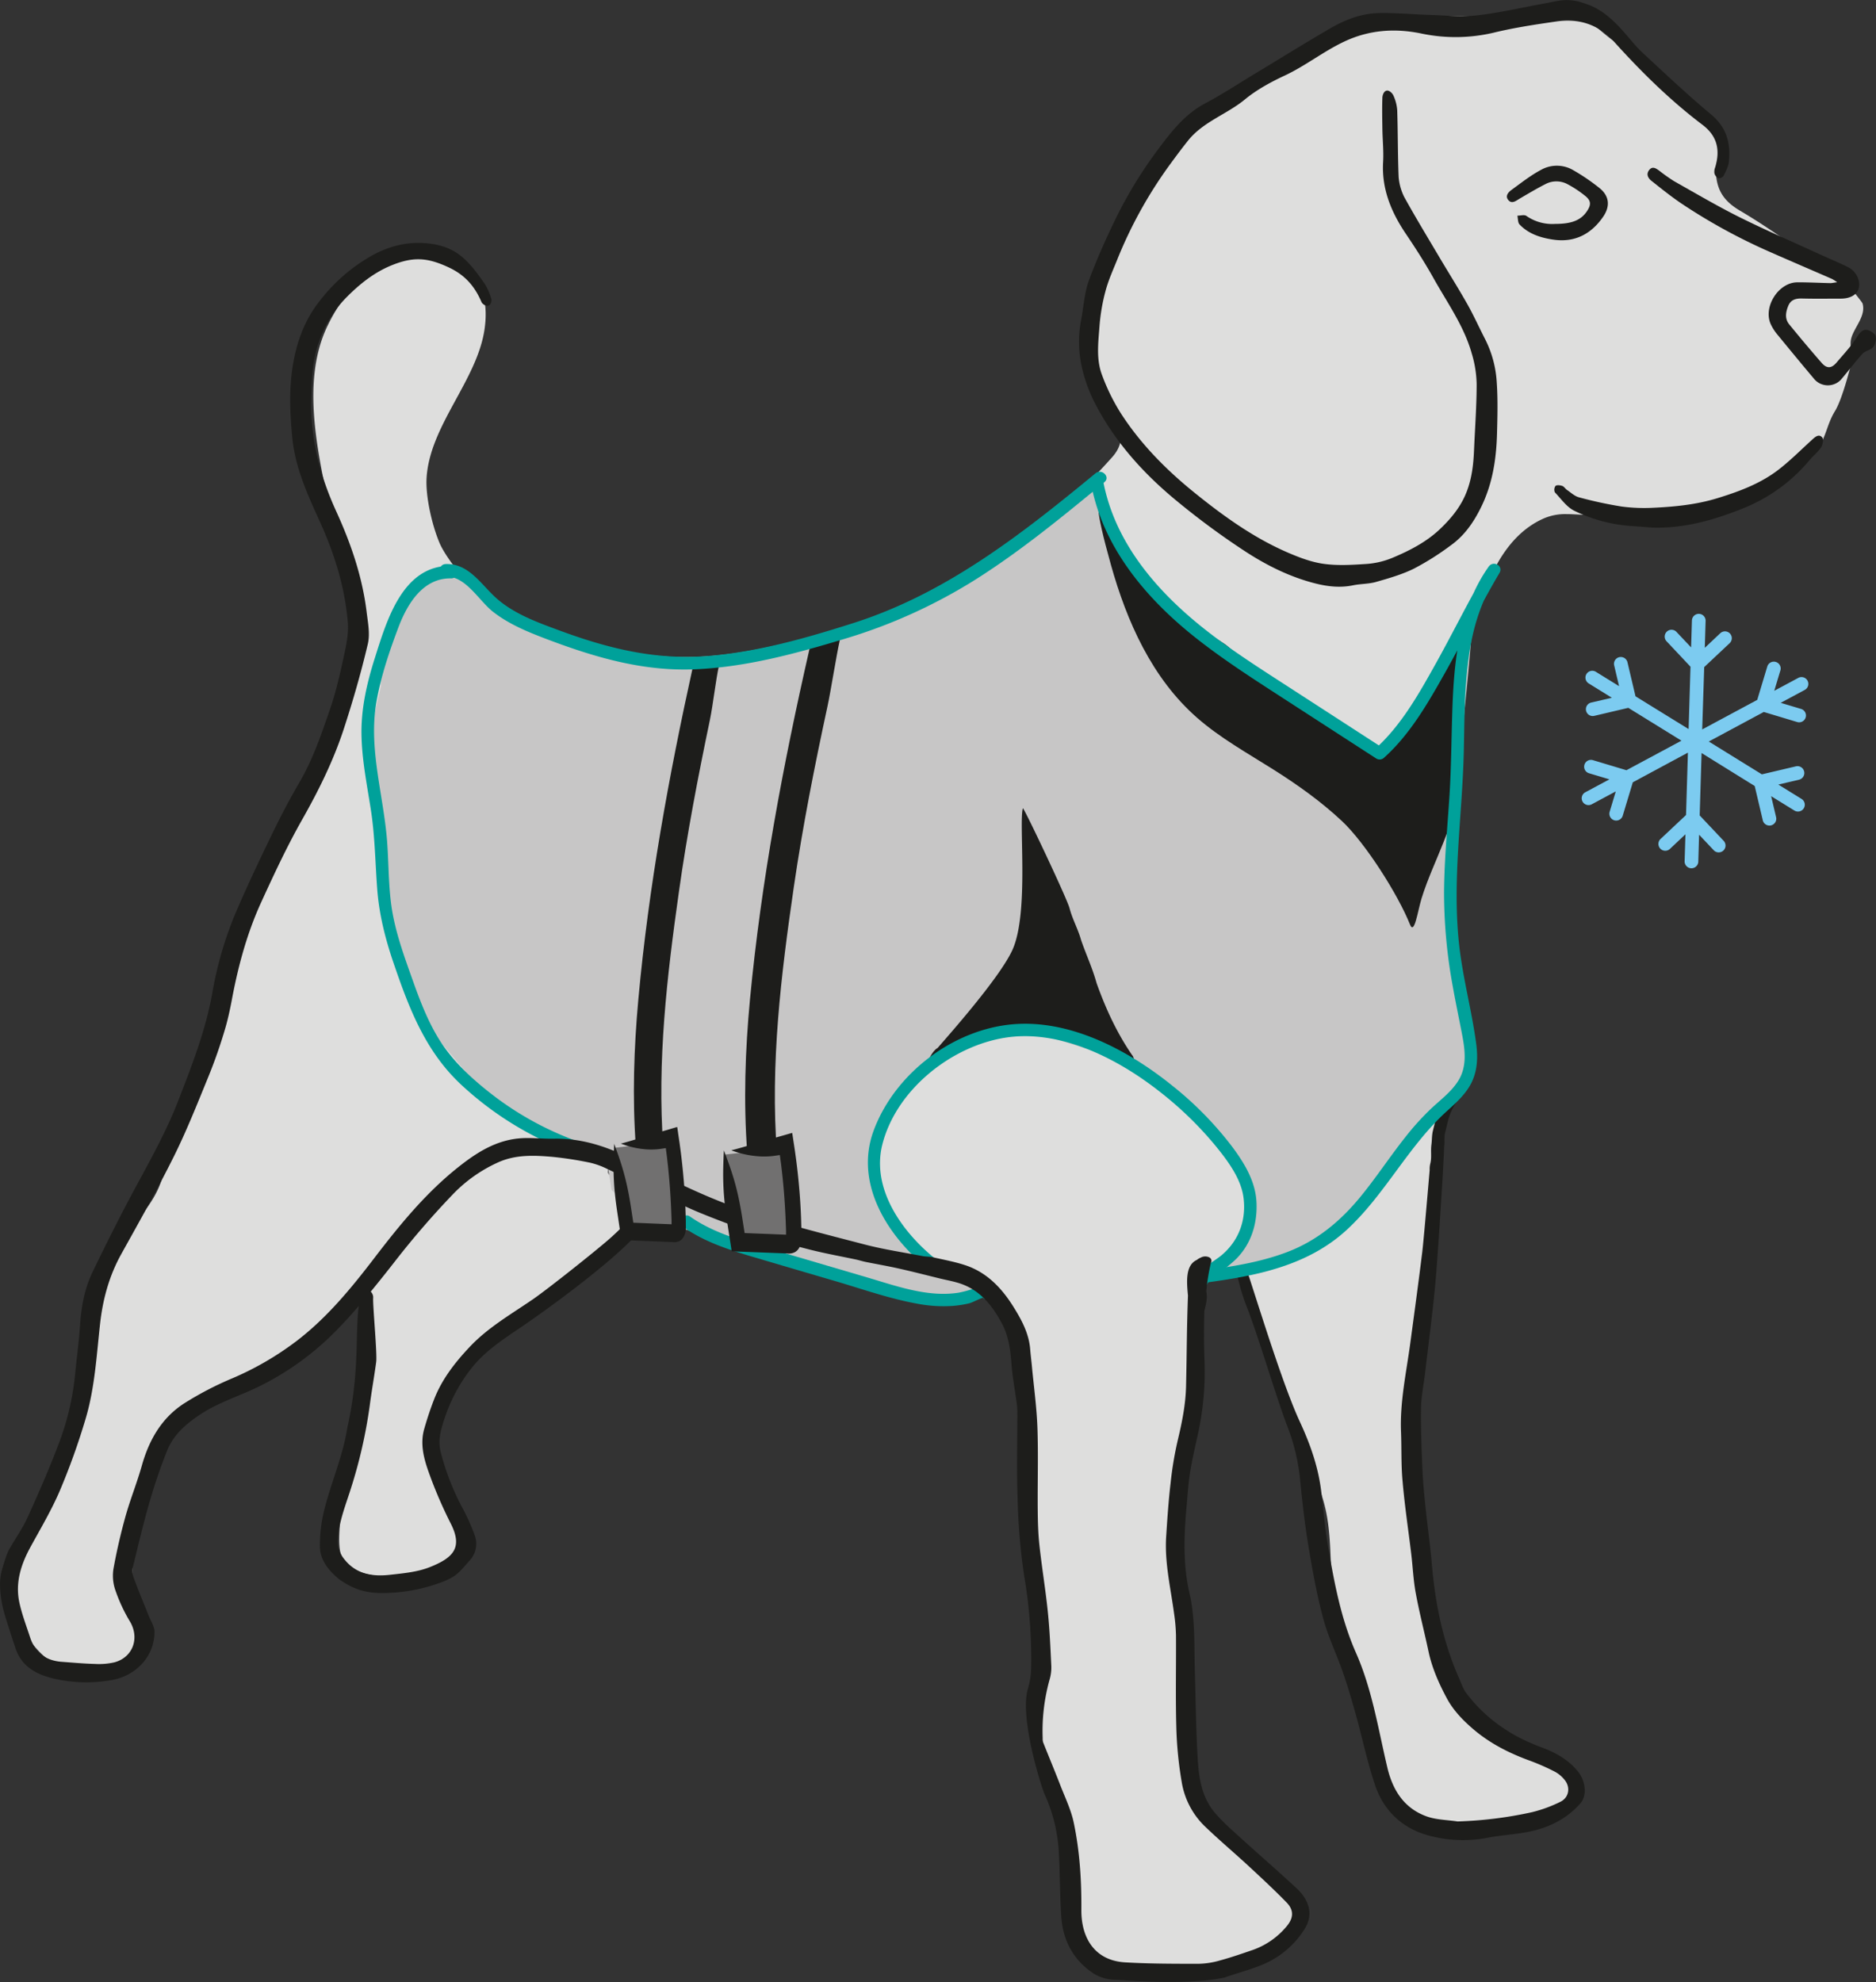 <?xml version="1.0" encoding="utf-8"?><svg id="Laag_1" data-name="Laag 1" xmlns="http://www.w3.org/2000/svg" viewBox="0 0 899.26 950.01"><rect x="0" y="0" width="899.26" height="950.01" fill="#333333" stroke="none"/><defs><style>.cls-1{fill:#7ccbf0;}.cls-2{fill:#dededd;}.cls-3{fill:#fff;}.cls-4{fill:#e8e8e8;}.cls-5{fill:#c7c6c6;}.cls-6,.cls-8{fill:#1d1d1b;}.cls-6{fill-rule:evenodd;}.cls-7{fill:#00a19a;}.cls-9{fill:#717070;}</style></defs><title>© MPS - WEBSITE - MENU ICON - DRY COOLING VEST DOG - V01.2020</title><path class="cls-1" d="M857.12,318.51l-.4,13.05-7-7.42a3.27,3.27,0,0,0-4.77,4.48l11.48,12.19-.9,29.9L830.07,355l-3.85-16.29a2.94,2.94,0,0,0-.3-.8,3.27,3.27,0,0,0-6.07,2.3l2.34,9.92-11.12-6.87a3.27,3.27,0,1,0-3.45,5.56l11.12,6.88L808.81,358a3.27,3.27,0,0,0,1.5,6.37l16.31-3.84,25.47,15.74-26.37,14.16-16.05-4.82a3.27,3.27,0,0,0-1.89,6.27l9.78,2.93L806,401a3.27,3.27,0,1,0,3.1,5.76l11.52-6.18-2.94,9.76a3.27,3.27,0,0,0,6.27,1.88l4.83-16L855.19,382l-.9,29.9-12.2,11.47a3.27,3.27,0,0,0,4.48,4.77l7.44-7-.4,13.06a3.28,3.28,0,0,0,6.55.19l.39-13.05,7,7.42a3.27,3.27,0,0,0,5.27-3.79,3.33,3.33,0,0,0-.5-.7l-11.49-12.18.91-29.9L887.21,398l3.84,16.29a3.28,3.28,0,1,0,6.38-1.5l-2.34-9.92,11.12,6.87a3.27,3.27,0,0,0,4.61-4.33,3.33,3.33,0,0,0-1.16-1.23l-11.13-6.88,9.94-2.33A3.29,3.29,0,0,0,910.9,391a3.48,3.48,0,0,0-.3-.8,3.28,3.28,0,0,0-3.64-1.63l-16.31,3.84-25.46-15.74,26.37-14.16,16,4.82a3.27,3.27,0,1,0,1.89-6.27l-9.77-2.93,11.52-6.19a3.27,3.27,0,1,0-3.11-5.76l-11.51,6.18,2.94-9.76a3.25,3.25,0,0,0-.26-2.49,3.22,3.22,0,0,0-1.94-1.58,3.28,3.28,0,0,0-4.08,2.19l-4.82,16-26.38,14.16L863,341l12.2-11.47a3.25,3.25,0,0,0,.64-3.93,3.33,3.33,0,0,0-.5-.7,3.29,3.29,0,0,0-4.63-.14l-7.43,7,.4-13.06a3.28,3.28,0,0,0-6.55-.19Z" transform="translate(-46.09 -21.26)"/><path class="cls-2" d="M510.47,634.16a2.27,2.27,0,0,0,1.28.68l-1.28-.68M283.8,307.68H282l.1.13.46,0a5,5,0,0,0,1.24-.15m511-281.36a16.42,16.42,0,0,0-2.18.15c-9.64,1.29-15,4.34-23.14,4.34a35,35,0,0,1-4.92-.36A158.84,158.84,0,0,0,742.37,29a258.33,258.33,0,0,0-34.87,2.6c-20.45,2.83-33.84,9.3-50.4,21.59-17,12.62-38.39,25-52.36,40.63-11.57,12.93-18.66,30.26-26.24,45.78-3.76,7.69-8.11,15.2-9.43,23.68-1.82,11.77-4.6,32.55,1.38,42.68,7.67,13,19.37,22.76,8.55,34.66a344.61,344.61,0,0,1-29.4,29.17c-28.71,25.71-69.12,45.88-105.9,58.43-15.48,5.29-34,10.18-50.38,11.07-9.78.54-20.17,1.84-30.37,1.84a76.38,76.38,0,0,1-18.7-2A289.25,289.25,0,0,1,304.59,326c-5.07-2.13-14.07-4.49-17.9-8.6-2.94-3.16-2.45-6.58-4.59-9.54-8.58-.65-22.23-19.19-25.2-26.1-3.66-8.5-6.9-22.56-6.32-31.58,1.62-25.21,24.41-46.81,27.83-71.47,3.17-22.91-9.31-33.47-30.79-33.47-.9,0-1.82,0-2.75.06-20.16.8-32.88,14.11-41.51,31.58-14.6,29.54-3,68.3,2.91,99.24,4.53,23.59,11.64,46.38,8.87,71.36-1.95,17.79-13.74,39.55-23.48,54.05-21.19,31.55-27,69.71-39.52,104.73-6.59,18.4-16.38,36-21.91,54.12-2.54,8.31-4,16.73-6.35,25.29-3.5,12.54-13.09,21-20.77,31.38-11.92,16.16-10.24,29-14.21,47.33-4.69,21.62-8.08,39.59-14.62,60.25C71,734.87,61.67,747.83,57.28,758c-2.72,6.34-8,13.1-9.05,19.81-1.65,10.52,12,32.88,21.23,39,4.15,2.77,11.64,4.31,19.25,4.31,8.61,0,17.39-2,21.64-6.37,6.28-6.49.22-12.32.22-20.05,0-10.45-2-17.28-.46-26,3.52-20.2-.06-29.75,9.25-46,4.81-8.4,7.54-17.69,15.34-23.64a181,181,0,0,1,24.42-15.86c22.57-11.95,46.57-24.64,63.34-44.13-4.4,10.45-2,15.32-1,25,1,10-1.81,20.46-1.81,30.74,0,19.22-11.37,34.51-10.63,53.19.25,6.41-1.93,16.88,2.46,22.38,3.71,4.63,14.12,6.58,20.7,6.58.69,0,1.34,0,1.93-.07,7-.48,18.75-3.19,25.31-5.4,10.6-3.59,7-5.12,5.61-14.56a246.51,246.51,0,0,0-8.16-35.87c-2.64-8.66-2.07-14.59,1.64-22.64,6.73-14.66,12.75-29.13,26.21-38.74,14.07-10.05,36.15-21.57,48.06-34.16,6.56-6.94,16.26-19.28,24.31-27.15-15.66-7-19.57-15-19.57-15s-.34-5.9.5-6.23a5.25,5.25,0,0,1,2.27-.27h0c1.08,0,50.6,21.2,74.52,31.59,11.84,2.83,23.36,5.6,35.16,8.67,13.46,3.51,27.66,7,40.65,11.49,5.4,1.88,11.58,2.85,17.54,4.14.8.48,1.56.92,2.3,1.33a.71.71,0,0,1-.08-.56l-.95-.49c6,1.37,11.79,3.17,16.21,6.71-5.49-.7-4.32-1.24-9.56-3.07.63-1.33-2.45-1.39-4.34-1.91,8.74,4.52,13.63,4.58,19.1,18.46,6.26,15.88,6.91,47.28,8.59,64.06,1.88,18.93,2.72,38.14,2.72,57.79,0,12.2,7.43,26.11,4.52,37.87-2.17,8.81-8.91,24.31-6.45,34.12,1.61,6.45,2.92,3.24,4.84,10.08,2.2,7.8,2.51,15.79,5,23.48A389.46,389.46,0,0,1,563,934.14c3.63,20.78,1.51,32.54,26.19,34.1q3.6.22,7.19.22c18,0,35.82-4.17,52.44-10.86,20.29-8.16,25.54-20.28,6.37-35.62-16.49-13.18-24.91-23.12-34.11-42s-7.52-47.2-7.5-68.11c0-21.35-3.63-41.82-3.61-63.15,0-29.29,11-54.18,10-83.06-.64-18.3-5-5.45.51-23,2.48-8,1.68-8.53,5-9.44,7.61-2.78,14.2-5.45,16.56-5.45.57,0,.89.16.92.5,1.74,18.65,9,34,14,54.93,5.09,21.42,19.49,39.63,24.44,61.07,3.94,17.09,1.29,35.17,5.4,52.47,4.77,20.14,8.73,39.6,16.51,58.68,5.1,12.51,11.88,31.77,24.18,38.58,6,3.31,15.06,4.56,24.36,4.56a112.58,112.58,0,0,0,27.08-3.28c15.24-4.08,28.11-17.72,12.46-29.93-15.11-11.78-33.26-17.34-46.78-31.66-6.29-6.67-6.32-12.14-7.22-21.43s-3.63-18.21-5.38-27.28c-3.81-19.8-5.53-39.3-6.37-59.55-.79-19-6.42-36.61-2.67-56,7.47-38.59,8.81-62,15.14-108,1.33-9.68,12.79-24.81,13.41-34.48.76-11.9-4.19-23.4-6.43-35-7-36.43-1.45-91.11-1.66-109.58-.26-23.05,6.3-54.59,13.85-76.2,5-14.37,13.66-29.89,29-36.5a26,26,0,0,1,10.64-2c1.75,0,3.49.1,5.25.19s3.54.2,5.37.2a36.55,36.55,0,0,0,5.73-.41,112.11,112.11,0,0,1,17.59-1.13c2.74,0,5.47,0,8.2.09s5.45.09,8.15.09,5.65-.05,8.43-.21c24.18-1.4,45.74-11.27,60.78-29.05,5.08-6,5.08-12.3,9.26-19.13,3-4.85,6.28-16.84,7.77-22.63.93-3.66-.86-8.05-.09-11.74,1.15-5.46,7.31-11,5.55-17.2-.22-.77-6.43-8.28-7.07-9-3.34-3.93-5.13-4.75-9.23-7.4-14-9.07-27.85-19.51-42.28-28-7.91-4.64-11.47-9.89-11.75-19.12-.13-4.42,2.57-9.63,1.67-13.83-.65-3-5.34-8.29-7.27-11-11.69-16.73-26.34-25.39-43.13-37.3-9-6.42-15.5-14.85-24.91-14.85" transform="translate(-46.09 -21.26)"/><path class="cls-3" d="M368,591.15c-2.63,0-6.54,3-10.94,7.28,35.61,15.93,96,36.18,97,36.41,1.43.35,47.94,10.79,47.94,10.79l18.11-3.06L507.21,635S429.9,615.4,427.44,614.1c-.56-.31-5.44-2.45-12.62-5.57l-5.47-1.31c-12.47-3-37.14-16-41.25-16.07H368" transform="translate(-46.09 -21.26)"/><path class="cls-4" d="M340.3,576.94h0c-1.27,0-4.44-.14-5.27.18s2.83,4.91,2.83,4.91,3.58,9.39,19.24,16.4c4.4-4.31,8.31-7.28,10.94-7.28h.06c4.11.07,28.78,13.1,41.25,16.07l5.47,1.31c-23.92-10.39-73.44-31.59-74.52-31.59" transform="translate(-46.09 -21.26)"/><path class="cls-5" d="M569.35,250c-1.76.58-26.79,39.78-96.08,64.21S374,338.4,348.07,333.75c-43.48-7.8-49.4-17-64-24.2-4.06-2-7.9-8.17-11.14-11.32-4.45-4.34-19.47-4.73-30.88,7.89-16.31,18-13.33,43.93-13.33,43.93l-6.23,27.05L228.11,410l.56,27.33,4.11,30.25,18,45.37,27.37,32.58s44.21,29.3,56.93,29.35c1.84,0,3.81,14.49,4.08,16.52s29.93,17.55,29.93,17.55,85.86,24.54,102.3,30.56c24.83,9.09,44.14.29,44.14.29a13.57,13.57,0,0,0-5-3.42C484,628.16,423.46,611.44,390,596.09c-1.58-.72-19.22-10.12-17.66-8.71,15.74,14.18,115.6,43.9,118.3,41.31.07-.07-11.76-12.76-18.31-26.9-5.82-12.55-6.43-26.74-6.43-26.83,0-14.63,21.28-41.9,21.28-41.9l25.94-10.64s15.54-8.73,17.29-9.31,50.8,15.88,52.54,15.3S613.54,551,613.54,551l22.61,23.28s10.39,12.29,11.31,24.6c1.42,19.09-21.38,28.78-17.76,30.51,27.65,13.22,63.42-21.91,89.92-56.11,10-12.89,33.26-37.58,30.92-46.89s-9.66-79.15-9.31-85.13c3.33-55.87,12.31-119.88,10-125.7-8.65,24.84-23.89,40.77-43.79,66.69C673.69,362.39,589.64,312.06,582.28,279c-5.83-10.47-12.93-29-12.93-29Z" transform="translate(-46.09 -21.26)"/><path class="cls-6" d="M570.53,213.69c9.69,19.14,23.81,34.77,40.29,48.21a366.45,366.45,0,0,0,32.71,24c10.19,6.58,21.19,12,33.05,15,5.85,1.49,11.92,2.18,18.06.91,3.65-.75,7.52-.61,11.08-1.63,6.18-1.77,12.48-3.57,18.19-6.4a129.75,129.75,0,0,0,17.63-11.14c6.51-4.65,10.92-11,14.48-18.24,5.56-11.27,7.35-23.22,7.67-35.51.22-8.24.43-16.53-.16-24.74A52.31,52.31,0,0,0,758,183.87c-2.92-5.66-5.51-11.49-8.64-17-4.35-7.7-9.09-15.18-13.59-22.8-5.57-9.4-11.23-18.75-16.52-28.3a26,26,0,0,1-2.72-9.65c-.44-10.64-.34-21.29-.68-31.93A20.26,20.26,0,0,0,714,67c-.46-1-1.93-2.59-3.26-2.3s-1.92,2.14-2,3.23c-.18,5.06-.08,10.13,0,15.19.08,5.27.65,10.56.34,15.81-.74,12.85,3.86,24,11,34.54,4.66,6.9,9.14,13.91,13.2,21.17,6.53,11.68,14.58,22.87,18.28,36a54.11,54.11,0,0,1,2.36,14.67c0,10.62-.81,21.25-1.26,31.88-.28,6.57-1,13-3.34,19.29-2.68,7.24-7.32,12.94-12.71,18.12-6.66,6.41-14.81,10.58-23.21,14.09a39.48,39.48,0,0,1-12.68,2.9c-6.71.44-13.58.85-20.2-.09-5.71-.8-11.37-2.93-16.72-5.22-16.73-7.16-31.39-17.75-45.41-29.1-13.5-10.94-25.7-23.31-35.14-38a97.06,97.06,0,0,1-9-18.43c-2.78-7.53-1.67-15.59-1.1-23.4a91.29,91.29,0,0,1,2.9-16.72c1.37-5.12,3.6-10,5.61-15a210.45,210.45,0,0,1,25.38-45.71c2.8-3.82,5.62-7.62,8.58-11.32,7.21-9,18.53-12.54,27.13-19.61,5.81-4.79,12.47-8.38,19.28-11.57,9.88-4.63,18.67-11.67,28.58-16.3,11.58-5.43,23.72-6.43,36.44-3.87a79.59,79.59,0,0,0,35-.32c9.93-2.42,20.11-3.94,30.25-5.4,10.7-1.53,20,1.44,27.45,9.68,13,14.43,26.84,28.07,42.4,39.85,6.94,5.25,8.7,11.89,6.09,20.47a5.46,5.46,0,0,0-.32,2.9,3.71,3.71,0,0,0,1.89,2.28,2.75,2.75,0,0,0,2.42-1.11c1.07-2.12,2.3-4.34,2.56-6.63,1-9-1-16.61-8.51-22.86-11.09-9.25-21.62-19.17-32.21-29a62.94,62.94,0,0,1-5.25-5.46c-5.74-6.78-11.36-13.61-19.53-17.39a58.24,58.24,0,0,0-6.78-2.34c-6.34-1.38-9.88-.15-14.43.69l-6.54,1.23c-9.38,1.79-18.73,3.89-28.2,4.86-7.06.73-14.28-.05-21.42-.28-8.34-.26-16.69-1.05-25-.88s-16,3.16-23.14,7.29C671.47,42,659.39,49.5,647.21,56.85c-7.83,4.74-15.51,9.78-23.59,14.06-9.37,5-15.7,13-21.81,21.16a207.56,207.56,0,0,0-21.1,34.39c-4.57,9.47-8.92,19.09-12.57,29-2.23,6-2.6,12.77-3.82,19.16a55.91,55.91,0,0,0,1,25.27A74.18,74.18,0,0,0,570.53,213.69Z" transform="translate(-46.09 -21.26)"/><path class="cls-6" d="M935,184.64c-2.56,3.65-5.64,6.94-8.53,10.36-2.44,2.89-4.69,3.05-7.21.15q-7.93-9.1-15.55-18.48c-2.18-2.68-1.63-5.85-.43-8.79s3.56-3.62,6.57-3.55c6.18.17,12.36.06,18.54.06,4.6,0,7.8-1.81,8.66-4.9,1-3.6-1.16-8.24-5.1-10.19-4.64-2.28-9.44-4.25-14.14-6.42-12.67-5.81-25.48-11.37-38-17.58-10.58-5.29-20.8-11.31-31.11-17.11a83.79,83.79,0,0,1-7.1-5c-1.58-1.14-3.32-2.5-4.95-.46s-.54,3.93,1.12,5.25c4.67,3.71,9.34,7.46,14.28,10.8a276.22,276.22,0,0,0,42.95,23.45c9.74,4.3,19.53,8.48,29.3,12.74a26.41,26.41,0,0,1,2.44,1.56c-1.67.22-2.46.43-3.26.43-5.27-.11-10.54-.41-15.82-.38-9.13,0-16.63,12-12.68,20.23a22.8,22.8,0,0,0,2.87,4.53c6,7.31,12,14.61,18.09,21.83a8.6,8.6,0,0,0,12.66,0c3.49-4.08,6.71-8.42,10.31-12.39,1.43-1.56,4.4-1.73,5.43-3.66,1-1.75,1.56-4.72,0-6C939.12,176.87,937.46,181.13,935,184.64Z" transform="translate(-46.09 -21.26)"/><path class="cls-6" d="M914.74,232c-5.59,5.06-10.91,10.49-16.94,15-8.45,6.28-18.28,9.9-28.33,13s-20.26,4.13-30.6,4.62a82.59,82.59,0,0,1-15.49-.58,195.54,195.54,0,0,1-20.4-4.41c-2.09-.55-3.89-2.27-5.77-3.55-.81-.56-1.38-1.61-2.24-1.91s-2.57-.58-3.24,0a3.11,3.11,0,0,0-.31,3.07c3,3.16,5.69,7.1,9.41,8.88a73.72,73.72,0,0,0,26.94,7.24c3.48.23,7,.53,10.41.79,15.27.43,29.54-3.63,43.51-9.26a80.12,80.12,0,0,0,31.79-23.07c1.79-2.14,4.07-3.9,5.58-6.2.81-1.22,1.23-3.9.49-4.7C918,229.09,916.22,230.62,914.74,232Z" transform="translate(-46.09 -21.26)"/><path class="cls-6" d="M791.55,128.58a21.68,21.68,0,0,1-13.8-3.84c-1-.69-2.85-.1-4.31-.1.33,1.4.2,3.25,1,4.15,4.38,4.65,10.28,6.47,16.32,7.34,10.17,1.46,18.09-2.67,23.81-11,3.48-5.07,2.94-10-1.81-13.77a98.37,98.37,0,0,0-12.76-8.66,15.49,15.49,0,0,0-15.26,0c-4.95,2.63-9.44,6.19-14,9.5-1.62,1.17-3.33,3-1.59,5s3.72.23,5.5-.8c4-2.34,8-4.72,12.17-6.86a11.27,11.27,0,0,1,10.93.15,51.83,51.83,0,0,1,8.39,5.62c2.67,2.21,2.66,4.18.71,7.1C804,126.77,799.56,128.59,791.55,128.58Z" transform="translate(-46.09 -21.26)"/><path class="cls-7" d="M262.34,292.47c-23.33-.39-30.91,26.4-36.58,44.21-3.79,11.92-6.6,24.12-6.39,36.69.2,12.08,2.62,24,4.47,35.86,2,12.76,2.1,25.52,3.09,38.36.94,12.26,3.92,23.86,7.89,35.46,7.47,21.87,15.37,42.48,32.75,58.49a157.19,157.19,0,0,0,66.57,36.55c3.74,1,5.33-4.81,1.59-5.78A150.49,150.49,0,0,1,279.61,544c-8.26-6.63-16.13-14-22-22.94s-9.85-19.18-13.46-29.32c-3.72-10.47-7.63-21-9.72-31.94-2.19-11.43-1.9-23.11-2.74-34.67-1.63-22.6-9.15-44.93-5.12-67.69,2.13-12.07,6.17-24,10.49-35.46,4.21-11.16,11.72-23.73,25.24-23.5,3.86.06,3.86-5.94,0-6Z" transform="translate(-46.09 -21.26)"/><path class="cls-7" d="M520,644a3.7,3.7,0,0,0,1-6.71c-1.56-1-3.32-.3-4.85.29a50.17,50.17,0,0,1-10.61,3.28c-14.82,2.29-29.7-3.19-43.7-7.31l-44.55-13.1c-14-4.11-28.37-7.65-40.45-16.1-3.17-2.22-6.17,3-3,5.18,9.84,6.88,21.21,10.6,32.62,14q20.26,6,40.54,11.92c12.72,3.75,25.48,8.26,38.55,10.63A66.13,66.13,0,0,0,503,647.17a50.36,50.36,0,0,0,7.54-1.19c2.46-.61,6.58-3.32,9-3.1L517,641.4l-.15-1.23,2.09-2.09-.46.13c-3.71,1-2.14,6.84,1.59,5.79Z" transform="translate(-46.09 -21.26)"/><path class="cls-2" d="M283.17,308.08h-1.81l.1.14h.46a4.7,4.7,0,0,0,1.25-.15" transform="translate(-46.09 -21.26)"/><path class="cls-8" d="M802.44,870.28c-4.57-5.6-10.69-9-17.22-11.43-14.61-5.35-26.92-13.69-36.3-26.12-1.58-2.09-2.4-4.77-3.48-7.22-7.7-17.39-11.38-35.72-13-54.57-.75-9-2.07-18-3-27-.63-6.13-1.25-12.28-1.51-18.43-.41-9.83-.8-19.69-.65-29.52.08-5.62,1.3-11.21,1.95-16.83,1.76-15.09,3.8-30.17,5.12-45.31.93-10.67,3.67-52.45,4-63.18a13.83,13.83,0,0,0,.12-3.2c.09-.38.07-2.12.16-2.5,1.29-5.15,1.85-9.5,4.71-14,2.06-3.28-3.13-6.29-5.18-3-2.85,4.53-3.82,9.87-5.14,15-.65,2.53-.45,4.39-.79,7-.41,3.19.22,5.81-.5,8.9a10.69,10.69,0,0,0-.33,3.24c-1.2,13.84-3,35-3.62,39.81-1.78,14.4-3.74,28.79-5.68,43.18-1.9,14.08-5,28-4.44,42.35.32,8,0,16,.76,23.86,1,11.68,2.77,23.29,4.17,34.93.75,6.32,1,12.7,2.21,19,1.72,9.25,4.1,18.4,6.06,27.62,1.67,7.87,4.91,15.16,8.65,22.18,3.17,6,7.91,10.88,13.12,15.29,8,6.75,17.05,11.28,26.76,14.82a106.42,106.42,0,0,1,12,5.28,15.12,15.12,0,0,1,4.75,4c2.88,3.58,2,8.44-2.06,10.42a65.35,65.35,0,0,1-13.65,5,192.27,192.27,0,0,1-35.69,4.44c-5-.76-10.2-.77-14.83-2.44-10.78-3.89-16.24-12.58-18.79-23.36-4.38-18.5-7.29-37.43-15-54.92-7.36-16.61-10.53-34.18-13.55-51.82-1.51-8.81-2.11-17.77-3.28-26.65-1.5-11.35-5.3-22-10.1-32.35-7.64-16.43-18.38-51.12-24-68.37a22.1,22.1,0,0,0-1-2.64,25.81,25.81,0,0,0-5,.8,104.32,104.32,0,0,0,4.29,14.48c5.34,13.19,14.49,44.37,19.62,57.64a98,98,0,0,1,6.25,26.29c1,10.48,2.22,21,3.94,31.36,1.91,11.55,4,23.13,7,34.42,2.37,8.89,6.47,17.31,9.51,26.06,2.34,6.74,4.35,13.62,6.27,20.52,3.11,11.19,5.46,22.62,9.18,33.61,4.38,13,14,21.4,27.21,24.5a62.27,62.27,0,0,0,26.41.74c7.31-1.46,14.89-1.65,22.11-3.39,8.82-2.1,16.79-6.35,22.86-13.36C806.94,881.53,806.07,874.74,802.44,870.28Z" transform="translate(-46.09 -21.26)"/><path class="cls-8" d="M739,334.87c-.91,10.75-7.86,19-14.62,26.89-5.42,6.29-10.66,12.6-14.37,19.89-10-6.72-20.22-13-30.27-19.61-5.55-3.65-10.8-7.81-16.49-11.22s-11.83-6.14-17.55-9.56c-5-3-7.9-8.15-12.7-11.42-5.78-3.94-12-6.6-17.47-11.15C605.4,310.2,595.83,300,588.71,289c-6.31-11.19-25.85-53.36-10.11,2.93,7.58,27.11,19.68,54.45,41.4,73.44,11.08,9.68,24,16.83,36.35,24.64,11.65,7.34,22.92,15.35,33,24.79,11.19,10.49,26.89,35.21,32.61,49.56,2.12,5.31,3.68-6.39,5.54-12.44,5.71-18.56,17.15-36.2,17.3-55.62.05-7.4.66-15.52.66-15.52.67-17.07,2.37-29.21,3.33-48.33C749.16,324.65,739.65,327.26,739,334.87Z" transform="translate(-46.09 -21.26)"/><path class="cls-7" d="M569.07,253c5.58,30.39,26.22,54.94,49.81,73.68,12.88,10.23,26.7,19.15,40.49,28.08l46.54,30.13a3.07,3.07,0,0,0,3.64-.47c12.46-11.18,21-26.14,29.15-40.58,8.95-15.88,16.9-32.3,26.18-48,2-3.38-3-6.13-5.18-3C745.37,313,743,338.47,742.24,362.53c-.44,13.23-.49,26.46-1.32,39.68-1,15.63-2.53,31.25-2.63,46.92a249.21,249.21,0,0,0,4.22,45.11c1.34,7.55,2.93,15.05,4.38,22.58s2.53,15.42-1.68,22.29c-3.28,5.36-8.56,9.23-13.08,13.48a126.75,126.75,0,0,0-12.26,13.53c-7.62,9.58-14.3,19.88-22.11,29.31-9.48,11.44-20.61,20.59-34.62,25.93-14.28,5.44-29.6,7.47-44.68,9.39-3.78.48-3.82,6.49,0,6,26.17-3.33,53.12-7.49,73.25-26.07,18.37-16.95,29.42-40.1,48-56.91,4.24-3.83,8.67-7.8,11.4-12.91,3.26-6.13,3.48-12.88,2.56-19.63-2.13-15.72-6.34-31.07-8.11-46.88-3.48-30.92,1.47-61.82,2.2-92.75.68-29-.43-61.06,17.09-85.79l-5.18-3c-9,15.17-16.7,31-25.28,46.4-8.12,14.55-16.58,29.73-29.12,41l3.64-.47-44.88-29.06c-13.41-8.68-26.94-17.26-39.53-27.11-23.46-18.33-44.15-42-49.67-72.13-.7-3.79-6.48-2.19-5.79,1.59Z" transform="translate(-46.09 -21.26)"/><path class="cls-8" d="M434,332.84c-12.53,54.94-23,110.56-28.39,167.25-2.32,24.58-3.18,49.35-1.3,74,.35,4.61,3,8.58,7.11,8.58,3.57,0,7.46-3.94,7.11-8.58-3.28-42.92,1.95-85.61,8.09-127.79,4.25-29.12,9.93-57.81,16.11-86.41,1.63-7.52,4.25-24.44,5.95-31.93,1.18-5.16-2.69-1.72-6.2-.71-3.75,1.07-7.23.07-8.48,5.56Z" transform="translate(-46.09 -21.26)"/><path class="cls-8" d="M588.87,527.12c-7.34-10.61-12.74-22.36-17.12-34.61-2.07-7.47-4.9-13.32-7.43-20.64-1.47-5.31-4.17-10-5.54-15.29-1.23-4.74-22.33-49.27-22.39-47.89-2,7.14,3,49.73-4.88,67.62-5.9,13.3-30.84,41.31-36,47.27-3.89,2-8.37,14.92-5.91,11.93a28.46,28.46,0,0,1,10.09-7.34l13.73-8.74,28.27-5.32,23.61,6.31,20.49,11.87,2.29,1.83C591.08,536.52,590,528,588.87,527.12Z" transform="translate(-46.09 -21.26)"/><path class="cls-7" d="M625.07,636.28c.67-2,3.41-3.5,5-4.67a70,70,0,0,0,8.5-6.85c7.31-7.3,10.32-17.12,9.81-27.33s-6-19-11.94-26.93a165.18,165.18,0,0,0-28.27-28.77c-21.71-17.53-50.86-33-79.58-29.2-27.71,3.64-53.92,24.28-63.69,50.56-10.25,27.6,9.58,55.12,31.38,70.33,3.17,2.21,6.17-3,3-5.18-17.82-12.43-36.19-35.29-30.2-58.57,6.68-26,32.73-46.81,58.62-51,26.71-4.32,54.67,10.24,75,26.38a170.18,170.18,0,0,1,26.06,25.41c5.7,7,12.16,15.51,13.39,24.71,1.43,10.71-2.16,20.65-10.36,27.6-4.19,3.55-10.74,6.34-12.59,11.92-1.22,3.67,4.57,5.24,5.78,1.59Z" transform="translate(-46.09 -21.26)"/><path class="cls-8" d="M667.69,926.4c-8.58-8-17.49-15.66-26.16-23.57-4.56-4.15-9.31-8.2-13.25-12.9-5.88-7-7.43-15.88-8-24.62-.9-14.29-1-28.62-1.44-42.95-.31-10.89.07-21.82-1.61-32.62-.3-2-.77-3.9-1.19-5.85-2.95-13.69-2.38-27.42-1.11-41.16.49-5.34.81-10.73,1.67-16,1-6.28,2.5-12.48,3.85-18.71a139.71,139.71,0,0,0,3-34.94c-.33-9-.25-15.62-.08-23.13l0-.18c.69-3.09,1.69-6.3.94-9.47h0a99.87,99.87,0,0,1,2.15-13.43,1.36,1.36,0,0,0,0-.2,1.89,1.89,0,0,0-.65-2.73,4.44,4.44,0,0,0-4.16.11,6.9,6.9,0,0,0-.87.41,8,8,0,0,0-1,.7h0c-5.66,2.54-4.8,11-4.24,17.05-.63,17.92-.5,25.31-.91,43.39-.2,9-2,17.73-4.1,26.46a170.57,170.57,0,0,0-3.31,20c-1,8.48-1.56,17-2.12,25.54-.83,12.54,2.14,24.72,3.78,37a84.4,84.4,0,0,1,.92,10.39c.1,14.64-.25,29.3.15,43.93a182.13,182.13,0,0,0,2.58,26.38,38,38,0,0,0,10.77,21c7,6.77,14.46,13,21.61,19.64,6.06,5.61,12.13,11.25,17.89,17.16,3.53,3.63,3.47,7.41,0,11.5a37,37,0,0,1-16.23,11.29c-5.18,1.77-10.34,3.58-15.61,5a39.15,39.15,0,0,1-10.27,1.62c-11.75,0-23.53,0-35.25-.68-14.92-.88-21.13-12.11-21-25.23.1-14.08-.77-28.07-3.67-41.82-1.3-6.15-4.15-12-6.44-17.9-2.65-6.86-5.5-13.66-8.21-20.5a6.62,6.62,0,0,1-.22-2.06A91.15,91.15,0,0,1,549.29,826a20.37,20.37,0,0,0,.74-6.3c-.42-8.59-.77-17.19-1.65-25.74-1.1-10.76-2.89-21.45-4.06-32.21-.62-5.71-.75-11.52-.8-17.28-.11-12.93.31-25.87-.14-38.79-.35-9.82-1.7-19.6-2.63-29.39-.25-2.77-.62-5.53-.84-8.3-.61-7.72-4.22-14.3-8.18-20.61-5.61-8.93-12.79-16.42-23.17-19.78-5-1.62-10.19-2.57-15.32-3.73-1.64-.36-3.38-.26-5-.58-9.28-1.79-18.67-3.19-27.79-5.57-19.14-5-38.42-9.77-57.13-16.14-17.37-5.9-34-13.8-50.26-22.61-12.81-7-26.36-12.23-41.42-11.92-5.37.11-10.77-.59-16.11-.2-11.63.86-21,6.85-29.86,13.9-15.65,12.45-28.15,27.81-40.2,43.56-11.16,14.58-22.8,28.74-37.51,39.92a144.48,144.48,0,0,1-30.68,17.73,156.53,156.53,0,0,0-22.9,11.94c-10.86,7-16.89,17.63-20.35,30-2.29,8.12-5.5,16-7.77,24.12-2.34,8.4-4.32,16.95-5.84,25.53a21.24,21.24,0,0,0,1.1,10.27,77.55,77.55,0,0,0,6.8,14.53c4.78,7.89,1.61,17.23-7.37,19.67a33.38,33.38,0,0,1-9.43.76c-5.27-.13-10.52-.62-15.79-1-7.67-.55-12.85-4.41-15.23-11.78-1.84-5.64-4-11.24-5.2-17-1.89-9.39.89-18,5.42-26.29,4.88-8.9,10.09-17.69,14.07-27A326,326,0,0,0,87,701.71c4.52-14.91,5.35-30.52,7.06-45.93,1.31-11.81,4.36-23,10.16-33.44,8.6-15.48,17.31-30.91,25.19-46.75,6.1-12.27,11.17-25.08,16.37-37.78a239.31,239.31,0,0,0,8.38-24c1.23-4.28,2.17-8.64,3-13,3.05-16.39,7.36-32.45,14.34-47.55,6-13.1,12.13-26.23,19.21-38.78,8-14.08,15.15-28.48,20.17-43.82,4.38-13.42,8.29-27,11.53-40.76,1.15-4.9,0-10.45-.62-15.64-2.09-16.76-7.5-32.52-14.5-47.84-7.82-17.11-12.5-35.05-12-54,.22-7.93.36-15.92,2.58-23.67a56.75,56.75,0,0,1,14-24.67c6.46-6.57,13.61-12.34,22.28-15.79,10.25-4.08,16.89-3.55,26.85,1.05,7.61,3.51,12.49,8.72,15.91,16.73.37.88,2.13,2.12,3.33,1.69s1.63-2.33,1.37-3.16a27.38,27.38,0,0,0-3.34-7.55c-7.85-11.23-13.66-17.84-27.4-19.16-9.62-.92-18.38,1.3-26.87,6.07a83.33,83.33,0,0,0-25.13,22.14c-6.83,8.85-10.52,18.94-12.36,30-1.94,11.64-1.45,23.11-.33,34.76,1.39,14.63,7.4,27.57,13.32,40.62,6.92,15.25,11.86,31.09,13.3,47.81.41,4.75-.41,9.74-1.44,14.45-2,9.22-4,18.52-7.06,27.4-4.13,11.91-8.15,23.92-14.6,35-4.72,8.07-9.08,16.37-13.15,24.79-6.19,12.81-12.31,25.66-17.87,38.74a177.3,177.3,0,0,0-10.87,37.82c-3.24,17.93-9.83,34.74-16.38,51.59-6.81,17.52-16.43,33.59-25.09,50.16Q98.16,614.94,90.44,631c-3.9,8.09-5.4,16.77-6,25.7-.51,7.84-1.62,15.63-2.37,23.46a128.47,128.47,0,0,1-8,33.55c-4.5,11.8-9.54,23.4-14.78,34.89-2.46,5.39-6,10.3-8.91,15.5-1,1.72-3,8-3.72,11.05s-1.24,10.59,2,21.06c1.58,5.13,3.16,9.93,4.84,15,2.89,8.78,9.91,12.54,17.93,14.5a69.31,69.31,0,0,0,28.15.82c11.48-1.95,20.58-11.21,20.57-23.16,0-2.58-1.79-5.16-2.81-7.73-2.48-6.26-5.13-12.47-7.39-18.81a10.37,10.37,0,0,1,.12-5.6c2.47-10.14,4.87-20.31,7.79-30.33,2.4-8.27,5.18-16.48,8.4-24.48,3-7.41,8.77-12.48,15.4-16.94,9.22-6.2,19.83-9.24,29.58-14.17a135.22,135.22,0,0,0,32.19-22.53c5.17-4.92,10-10.16,14.61-15.53-1.73,13.91.49,31.57-5.43,58.24-2.19,13.88-7.94,26.65-11.25,40.14a69.42,69.42,0,0,0-1.92,16.74c0,6.86,4.53,12,9.43,16,6.47,4.41,11.79,6.43,20.5,6.43A81.22,81.22,0,0,0,258,779.53c6.91-2.65,8.24-4.68,13.11-10.21A11.73,11.73,0,0,0,273.59,757a96,96,0,0,0-5.31-12,120.12,120.12,0,0,1-11-28c-1.37-5.49.19-10.74,1.89-15.8a78.63,78.63,0,0,1,12.87-24.1c6-7.61,13.86-13,21.83-18.37,14.78-9.91,45-32.1,57.08-45.46,5.19-5.72,9.73-12.05,14.46-18.18,5.38,2.62,10.76,5.25,16.29,7.51,9.74,4,19.64,7.6,29.61,11,7.71,2.6,15.59,4.74,23.48,6.73,7.14,1.79,14.4,3.09,21.61,4.62,1.54.33,3.06.83,4.61,1.15,5.35,1.08,10.73,2,16,3.19,6.6,1.48,13.16,3.17,19.73,4.78,3.34.81,6.77,1.39,10,2.52,9.33,3.27,15,10.5,19.5,18.79,3.29,6.07,4.18,12.74,4.69,19.56.46,6.22,1.65,12.38,2.48,18.57a31.62,31.62,0,0,1,.35,4.44c0,14-.38,27.91.13,41.84a294.74,294.74,0,0,0,3.09,36.51,235.49,235.49,0,0,1,3.37,45.11,37.79,37.79,0,0,1-1.56,9.38c-4,13.47,6.12,46.09,8.07,50.53a77.09,77.09,0,0,1,6.66,25.89c.71,10.91.55,21.87,1.3,32.77.77,11.4,5.86,20.87,15.5,27.2a20.26,20.26,0,0,0,11,3c.82,0,33.87,2.91,51.76-1.08,6.54-2.32,13.34-4,19.65-6.82a43.37,43.37,0,0,0,18.49-16.08C675.58,939.74,674.26,932.53,667.69,926.4ZM359.74,593c-7.14,7.35-13.78,15.26-21.46,22-6.76,5.94-29.26,23.84-36.72,29-10.41,7.14-21.5,13.48-30.23,22.74-7,7.4-13.29,15.41-17.06,25-1.84,4.7-3.43,9.5-4.81,14.35-2,6.79-.38,13.59,1.8,19.88a212.66,212.66,0,0,0,11,25.73c5.61,11.25,1.34,16.18-10.28,20.74-5.9,2.32-12.57,2.92-19,3.63-8.18.91-16-.21-21.66-7.25a13.67,13.67,0,0,1-3.25-10.16c.61-8.49,3.8-16.24,6.29-24.18a235.87,235.87,0,0,0,9-39.81c.9-6.89,2.14-13.76,3.06-20.65.52-3.92-1.64-26.55-1.46-30.51a3.85,3.85,0,0,0-1.15-3.16Q230,632.8,236,625.07a410.93,410.93,0,0,1,27.16-31.36,69.74,69.74,0,0,1,21.59-15.27c8.41-3.84,17.31-3.47,26.16-2.69a170.92,170.92,0,0,1,18,2.79,36.69,36.69,0,0,1,8.12,2.93c7.57,3.53,15.06,7.24,22.6,10.84l.59.29Z" transform="translate(-46.09 -21.26)"/><polygon class="cls-9" points="347.75 553.36 351.24 593.73 382.05 593.73 376.14 550.11 347.75 553.36"/><path class="cls-8" d="M393.08,572.62c4.08,10.73,6.52,18.1,8.68,31.56.21,1.35.53,3.42,1.27,8.09h0l13.59.53,6.26.26h0c0-.45,0-.93,0-1.43,0-1.15-.07-2.42-.12-3.78-.18-5.39-.6-11.94-1-16.6-.45-5.13-.92-9.26-1.33-12.53-.2-1.43-.37-2.68-.5-3.76h0v-.09l-3.23.46a38.28,38.28,0,0,1-6.89.16,46.94,46.94,0,0,1-13.19-2.88c4.79-1.19,8.67-2.44,12.7-3.63l6.28-1.82,4-1.13c1.28-.36,2.57-.72,3.88-1.11l2-.56c.46-.31.39.32.48.7l.19,1.25.93,6.15c.19,1.4.42,3,.67,4.9.44,3.37.94,7.65,1.4,12.94.45,4.82.87,11.6,1,17.18.05,1.39.08,2.71.11,3.91,0,.66,0,1.3,0,1.89a18.57,18.57,0,0,1-.06,2.84,7.76,7.76,0,0,1-1.17,3.45,4.89,4.89,0,0,1-.79,1,4.72,4.72,0,0,1-1.13.85,6.27,6.27,0,0,1-3.76.62l-7-.27-16-.62-3.52-.14c-1.35-8.78-1.95-12.64-2.34-15.18-2-13.49-2-21.42-1.4-33.2" transform="translate(-46.09 -21.26)"/><path class="cls-8" d="M378.31,340.48c-11.57,52.46-21.28,105.57-26.22,159.7-2.14,23.48-2.94,47.14-1.2,70.7.33,4.4,2.78,8.19,6.56,8.19,3.3,0,6.89-3.76,6.57-8.19-3-41,1.8-81.75,7.48-122,3.91-27.81,9.16-55.21,14.87-82.52,1.5-7.17,2.79-19,4.36-26.14,1.09-4.93-1.08-3.62-4.32-2.66-3.46,1-7-2.3-8.1,3Z" transform="translate(-46.09 -21.26)"/><polygon class="cls-9" points="295.1 550.1 298.32 588.65 326.78 588.65 321.32 546.99 295.1 550.1"/><path class="cls-8" d="M340.49,569.44c3.77,10.26,6,17.29,8,30.14.2,1.29.5,3.27,1.18,7.73h0l12.55.51,5.78.24v0h0c0-.44,0-.89,0-1.37,0-1.1-.06-2.32-.11-3.61-.17-5.15-.55-11.4-.94-15.85-.41-4.9-.85-8.85-1.23-12-.18-1.37-.34-2.56-.46-3.59h0v-.09c-1,.15-2,.3-3,.44a34.37,34.37,0,0,1-6.37.16,41.84,41.84,0,0,1-12.18-2.76c4.43-1.13,8-2.32,11.73-3.46l5.8-1.74,3.71-1.07,3.57-1.06,1.86-.54c.43-.3.37.31.45.67l.17,1.19q.34,2.39.86,5.88c.17,1.33.39,2.88.62,4.67.4,3.22.87,7.3,1.3,12.36.41,4.6.8,11.08.95,16.41.05,1.33.08,2.58.11,3.73,0,.63,0,1.24,0,1.81a19.47,19.47,0,0,1-.06,2.7,7.67,7.67,0,0,1-1.08,3.3,4.93,4.93,0,0,1-.73.94,4.36,4.36,0,0,1-1,.81,5.68,5.68,0,0,1-3.48.59l-6.47-.25-14.79-.6-3.26-.13c-1.25-8.38-1.8-12.08-2.16-14.5-1.88-12.88-1.81-20.45-1.29-31.71" transform="translate(-46.09 -21.26)"/><path class="cls-7" d="M259.65,297.6c9.69-.36,15.92,11.53,22.76,16.88,8,6.26,17.51,10,26.94,13.56,22.84,8.58,45.68,15.13,70.32,14,24.16-1.09,47.78-7.48,70.81-14.44a255.4,255.4,0,0,0,63.76-28.9c21.64-13.75,41.5-30.09,61.26-46.36,3-2.46-1.29-6.68-4.25-4.24-35.55,29.28-71.57,57.57-116,71.76-22.95,7.32-46.74,14.11-70.87,15.9-24.51,1.82-47.09-3.8-69.92-12.24-11.31-4.18-23.24-8.4-32-17-6.57-6.45-12.47-15.29-22.74-14.91-3.85.14-3.87,6.14,0,6Z" transform="translate(-46.09 -21.26)"/></svg>